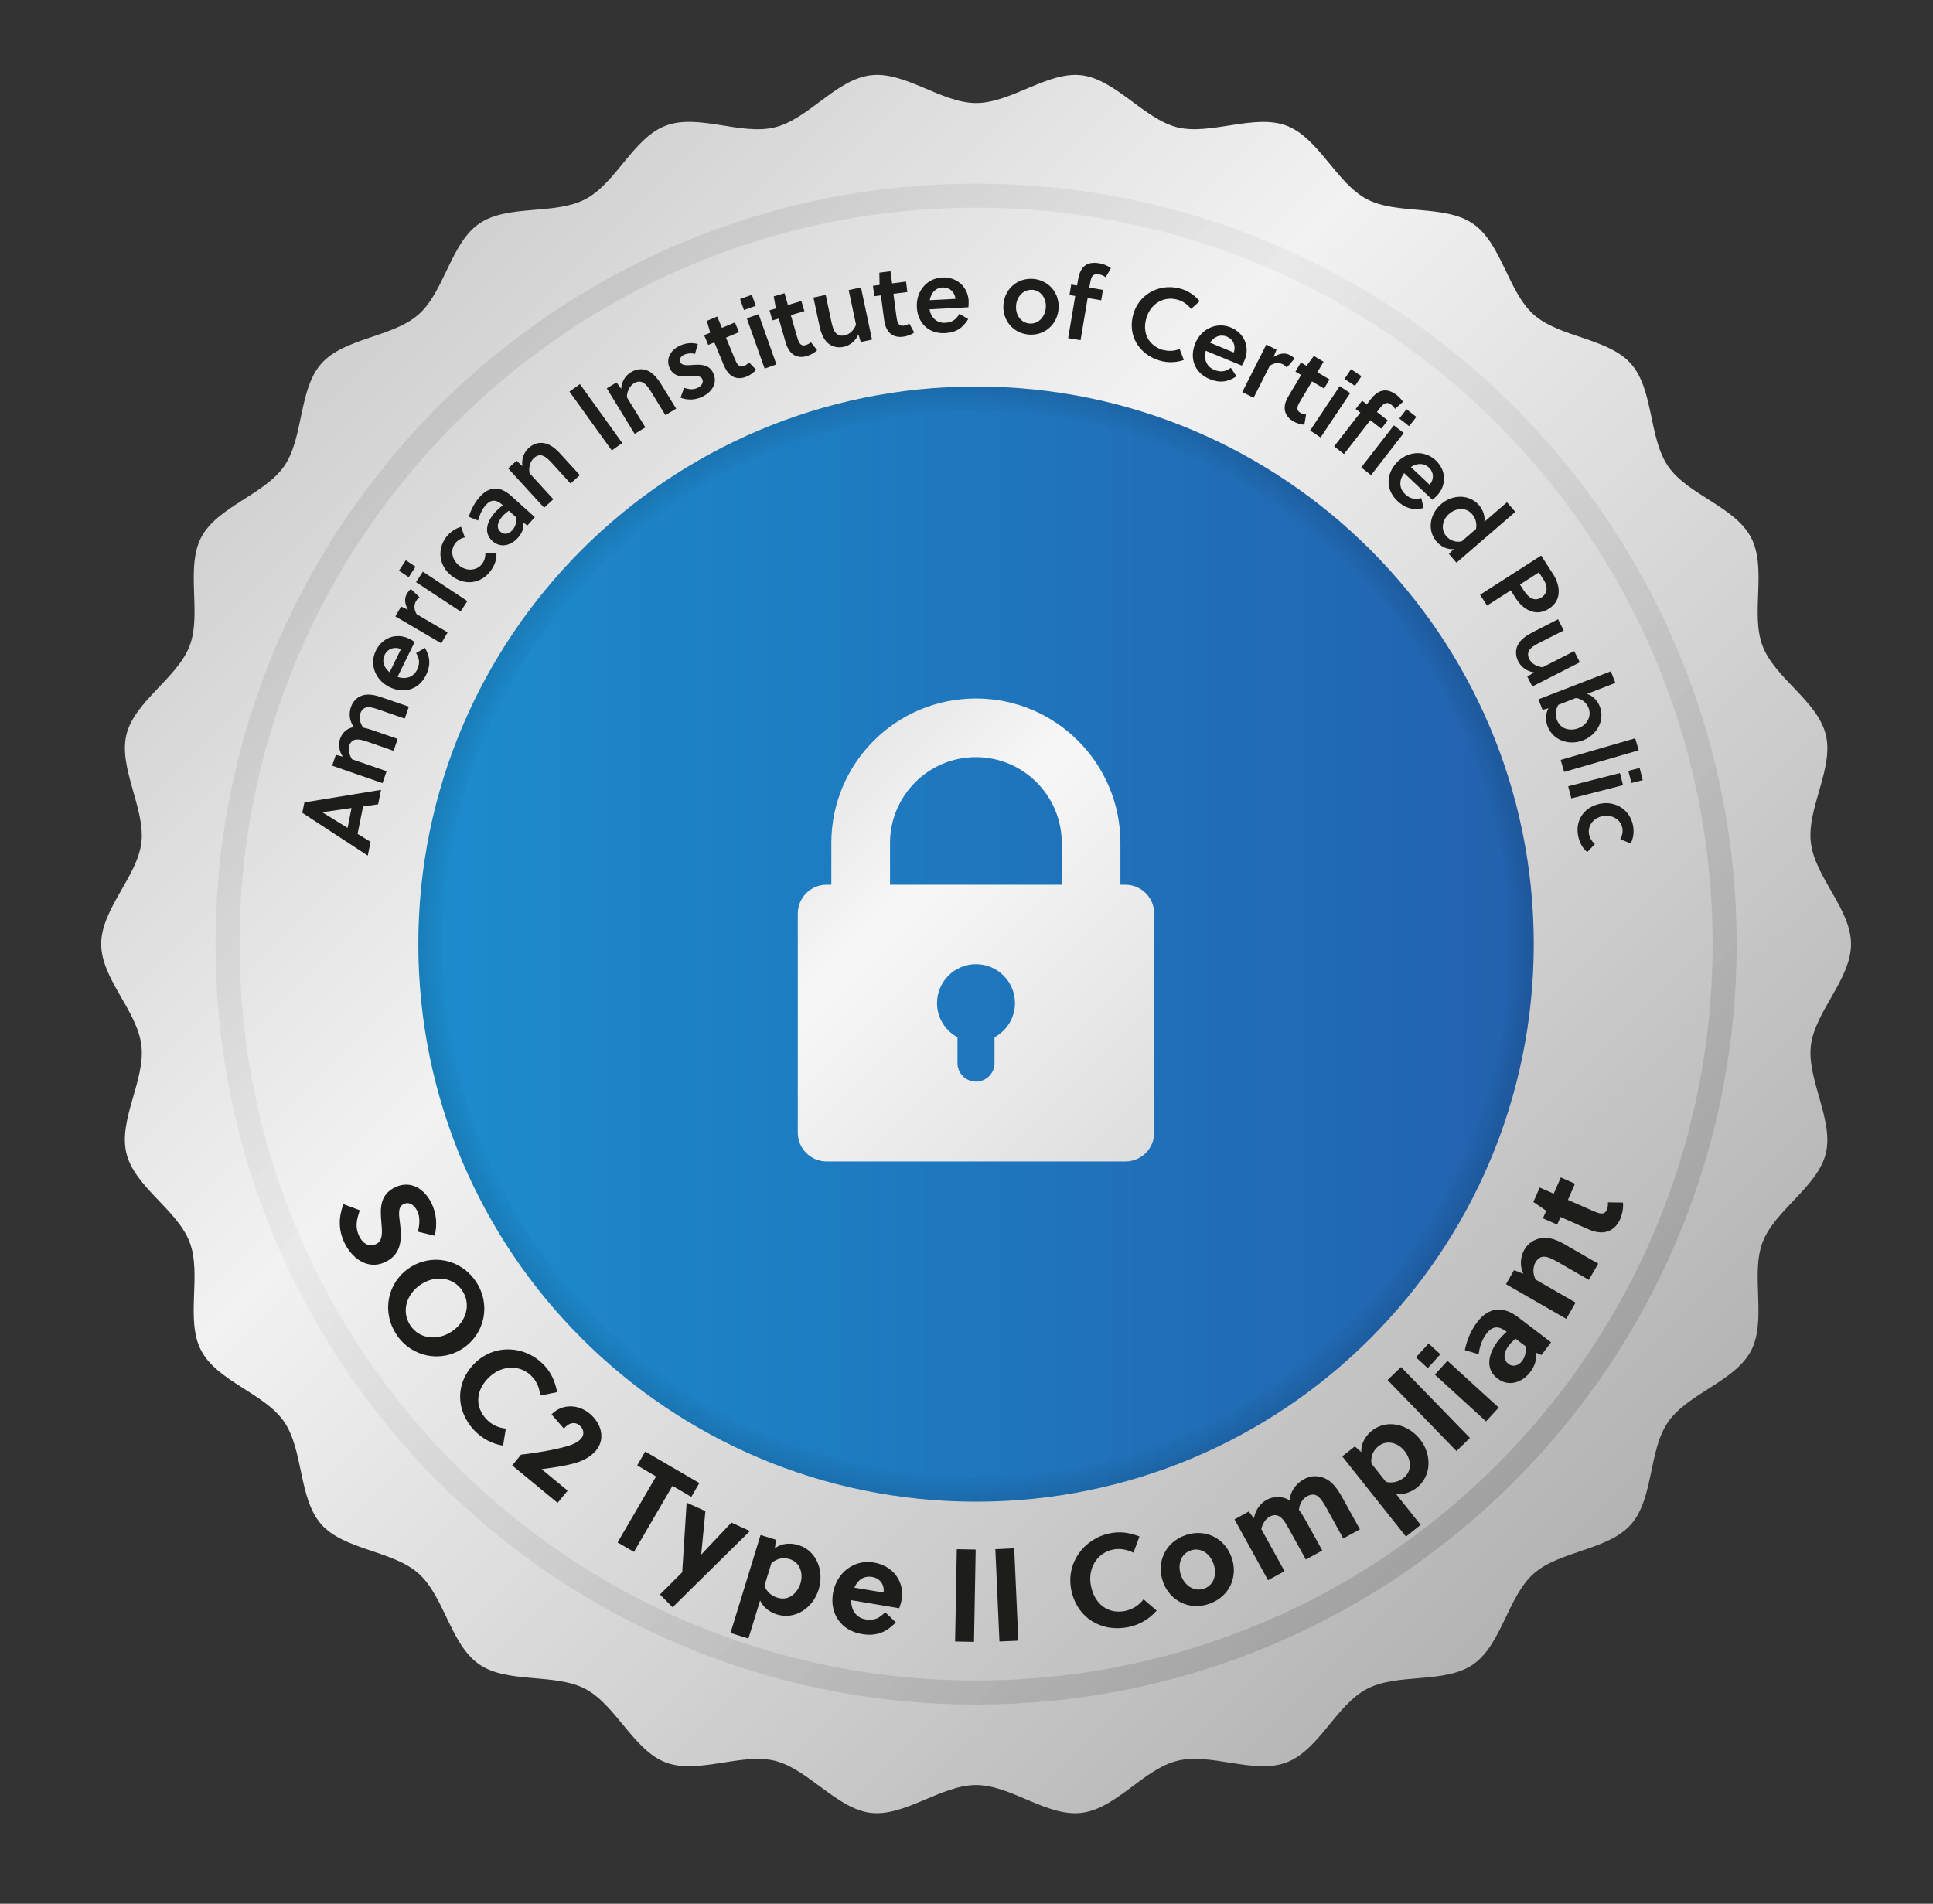 <svg width="67" height="66" viewBox="0 0 67 66" fill="none" xmlns="http://www.w3.org/2000/svg">
<rect x="0" y="0" width="67" height="66" fill="#333333" stroke="none"/>
<g id="badge_aicp">
<path id="Vector" d="M64.159 32.73C64.159 33.943 62.909 35.069 62.767 36.244C62.625 37.419 63.567 38.837 63.284 39.991C63 41.145 61.512 41.958 61.091 43.071C60.67 44.184 61.246 45.776 60.691 46.831C60.137 47.885 58.503 48.31 57.82 49.294C57.136 50.277 57.324 51.953 56.532 52.849C55.74 53.745 54.056 53.762 53.16 54.554C52.264 55.346 52.047 57.017 51.063 57.7C50.08 58.384 48.446 57.992 47.379 58.551C46.312 59.109 45.716 60.676 44.591 61.101C43.465 61.526 41.982 60.755 40.81 61.043C39.639 61.331 38.689 62.702 37.489 62.848C36.288 62.994 35.046 61.885 33.833 61.885C32.62 61.885 31.354 62.989 30.178 62.848C29.003 62.706 28.007 61.326 26.856 61.043C25.706 60.76 24.189 61.522 23.076 61.101C21.963 60.68 21.342 59.105 20.288 58.551C19.233 57.996 17.587 58.38 16.603 57.696C15.62 57.013 15.399 55.346 14.507 54.549C13.615 53.753 11.927 53.741 11.135 52.845C10.343 51.949 10.527 50.277 9.847 49.289C9.168 48.302 7.538 47.893 6.976 46.826C6.413 45.759 7 44.192 6.575 43.067C6.15 41.942 4.671 41.158 4.383 39.987C4.095 38.816 5.046 37.444 4.9 36.24C4.754 35.035 3.508 33.939 3.508 32.726C3.508 31.514 4.758 30.388 4.9 29.213C5.042 28.038 4.1 26.62 4.383 25.466C4.666 24.311 6.154 23.499 6.575 22.386C6.996 21.273 6.421 19.681 6.976 18.626C7.53 17.572 9.164 17.147 9.847 16.163C10.531 15.18 10.343 13.504 11.135 12.608C11.927 11.712 13.611 11.695 14.507 10.903C15.403 10.111 15.62 8.44 16.603 7.757C17.587 7.073 19.221 7.465 20.288 6.906C21.355 6.348 21.951 4.781 23.076 4.356C24.201 3.93 25.685 4.701 26.856 4.414C28.027 4.126 28.978 2.755 30.178 2.609C31.378 2.463 32.62 3.572 33.833 3.572C35.046 3.572 36.313 2.467 37.489 2.609C38.664 2.751 39.66 4.13 40.81 4.414C41.961 4.697 43.478 3.935 44.591 4.356C45.703 4.776 46.325 6.352 47.379 6.906C48.434 7.461 50.08 7.077 51.063 7.761C52.047 8.444 52.268 10.111 53.16 10.907C54.052 11.704 55.74 11.716 56.532 12.612C57.324 13.508 57.14 15.18 57.82 16.167C58.499 17.155 60.129 17.564 60.691 18.631C61.254 19.698 60.666 21.265 61.091 22.39C61.517 23.515 62.996 24.299 63.284 25.47C63.571 26.641 62.621 28.012 62.767 29.217C62.913 30.422 64.159 31.518 64.159 32.73Z" fill="url(#paint0_linear_6715_9017)"/>
<path id="Vector_2" opacity="0.75" d="M33.832 58.676C48.161 58.676 59.777 47.06 59.777 32.73C59.777 18.401 48.161 6.785 33.832 6.785C19.503 6.785 7.887 18.401 7.887 32.73C7.887 47.06 19.503 58.676 33.832 58.676Z" stroke="url(#paint1_linear_6715_9017)" stroke-width="0.834" stroke-miterlimit="10"/>
<g id="Group">
<path id="Vector_3" d="M10.477 28.179L10.552 27.817L13.207 27.383L13.107 27.883L12.585 27.958L12.394 28.909L12.844 29.184L12.748 29.663L10.485 28.183L10.477 28.179ZM12.048 28.7L12.185 28.012L11.168 28.158L12.044 28.7H12.048Z" fill="#1D1D1B"/>
<path id="Vector_4" d="M14.025 24.912L13.146 24.607C13 24.557 12.837 24.499 12.708 24.524C12.604 24.545 12.529 24.616 12.487 24.741C12.437 24.882 12.479 25.066 12.587 25.224C12.675 25.241 12.775 25.27 12.875 25.303L13.783 25.616L13.642 26.029L12.762 25.724C12.616 25.674 12.441 25.616 12.312 25.645C12.216 25.666 12.145 25.737 12.104 25.849C12.053 25.987 12.112 26.183 12.204 26.324L13.4 26.737L13.258 27.15L11.512 26.545L11.641 26.17L11.883 26.233C11.745 26.033 11.724 25.799 11.787 25.616C11.854 25.424 11.991 25.282 12.187 25.224C12.212 25.216 12.237 25.216 12.266 25.207C12.095 24.97 12.091 24.72 12.166 24.507C12.237 24.303 12.374 24.174 12.545 24.115C12.762 24.04 13.004 24.095 13.262 24.186L14.171 24.499L14.029 24.912H14.025Z" fill="#1D1D1B"/>
<path id="Vector_5" d="M13.776 23.465C14.039 23.561 14.322 23.49 14.455 23.224C14.559 23.007 14.543 22.828 14.422 22.64L14.73 22.461C14.91 22.778 14.935 23.057 14.768 23.403C14.518 23.915 13.997 24.061 13.501 23.82C13.001 23.574 12.796 23.023 13.03 22.552C13.251 22.102 13.738 21.927 14.184 22.144C14.247 22.173 14.318 22.215 14.372 22.257L13.78 23.465H13.776ZM13.338 22.694C13.222 22.932 13.313 23.148 13.505 23.307L13.897 22.503C13.676 22.407 13.443 22.486 13.338 22.694Z" fill="#1D1D1B"/>
<path id="Vector_6" d="M14.137 21.135C14.037 20.948 14.003 20.76 14.099 20.593C14.141 20.518 14.187 20.464 14.241 20.419L14.541 20.706C14.491 20.739 14.453 20.781 14.42 20.839C14.341 20.977 14.349 21.135 14.441 21.294L15.516 21.923L15.295 22.302L13.703 21.369L13.903 21.027L14.141 21.14L14.137 21.135Z" fill="#1D1D1B"/>
<path id="Vector_7" d="M14.166 20.01L13.828 19.785L14.066 19.422L14.403 19.647L14.166 20.01ZM15.962 21.198L14.42 20.181L14.658 19.818L16.2 20.839L15.962 21.202V21.198Z" fill="#1D1D1B"/>
<path id="Vector_8" d="M17.206 19.176C17.223 19.389 17.148 19.602 16.998 19.802C16.673 20.231 16.119 20.318 15.66 19.968C15.231 19.643 15.131 19.068 15.464 18.622C15.602 18.443 15.781 18.322 15.981 18.264L16.11 18.63C15.977 18.66 15.86 18.73 15.777 18.839C15.594 19.081 15.669 19.422 15.923 19.614C16.198 19.823 16.54 19.777 16.711 19.547C16.79 19.443 16.831 19.306 16.823 19.172H17.206V19.176Z" fill="#1D1D1B"/>
<path id="Vector_9" d="M18.28 18.218L18.138 18.118C18.167 18.322 18.088 18.493 17.946 18.651C17.717 18.905 17.359 19.018 17.071 18.76C16.729 18.451 16.904 18.043 17.167 17.751C17.234 17.68 17.317 17.601 17.43 17.518L17.396 17.488C17.209 17.322 17.021 17.301 16.834 17.514C16.696 17.668 16.617 17.872 16.571 18.047L16.25 17.918C16.317 17.684 16.45 17.422 16.629 17.226C16.979 16.834 17.35 16.863 17.709 17.184L18.538 17.93L18.28 18.218ZM17.638 17.705C17.546 17.772 17.475 17.83 17.421 17.893C17.284 18.047 17.167 18.272 17.346 18.435C17.484 18.56 17.646 18.505 17.759 18.38C17.867 18.259 17.901 18.11 17.905 17.947L17.642 17.709L17.638 17.705Z" fill="#1D1D1B"/>
<path id="Vector_10" d="M17.905 15.971L18.105 16.159C18.072 15.905 18.163 15.68 18.326 15.53C18.488 15.38 18.676 15.33 18.864 15.363C19.084 15.405 19.272 15.563 19.451 15.763L20.097 16.472L19.776 16.763L19.151 16.076C19.047 15.963 18.93 15.838 18.801 15.796C18.697 15.763 18.597 15.796 18.501 15.884C18.376 16.001 18.318 16.205 18.355 16.405L19.18 17.309L18.86 17.601L17.613 16.238L17.905 15.971Z" fill="#1D1D1B"/>
<path id="Vector_11" d="M21.205 15.617L19.738 13.575L20.101 13.316L21.568 15.359L21.205 15.617Z" fill="#1D1D1B"/>
<path id="Vector_12" d="M21.369 13.258L21.531 13.479C21.548 13.22 21.677 13.02 21.869 12.904C22.061 12.787 22.252 12.774 22.427 12.841C22.636 12.925 22.79 13.116 22.932 13.345L23.436 14.167L23.065 14.392L22.578 13.6C22.498 13.466 22.402 13.325 22.286 13.262C22.19 13.212 22.086 13.22 21.973 13.287C21.827 13.379 21.732 13.566 21.727 13.771L22.369 14.817L21.998 15.042L21.031 13.462L21.369 13.258Z" fill="#1D1D1B"/>
<path id="Vector_13" d="M24.093 12.27C23.976 12.237 23.822 12.245 23.701 12.303C23.588 12.358 23.534 12.462 23.584 12.562C23.638 12.674 23.805 12.666 23.984 12.654C24.238 12.633 24.563 12.612 24.713 12.916C24.893 13.283 24.672 13.591 24.351 13.75C24.105 13.871 23.838 13.883 23.588 13.787L23.713 13.445C23.892 13.504 24.038 13.516 24.184 13.445C24.305 13.387 24.405 13.266 24.338 13.133C24.28 13.016 24.088 13.033 23.909 13.045C23.672 13.062 23.367 13.075 23.221 12.779C23.055 12.441 23.251 12.141 23.542 11.995C23.747 11.895 23.976 11.866 24.188 11.928L24.088 12.274L24.093 12.27Z" fill="#1D1D1B"/>
<path id="Vector_14" d="M25.165 11.708L25.457 12.412C25.477 12.462 25.494 12.5 25.519 12.554C25.586 12.683 25.665 12.737 25.79 12.687C25.861 12.658 25.915 12.616 25.961 12.562L26.207 12.816C26.132 12.912 25.998 13.008 25.873 13.058C25.619 13.162 25.398 13.104 25.252 12.933C25.181 12.858 25.127 12.75 25.077 12.637L24.761 11.87L24.548 11.958L24.406 11.62L24.619 11.533L24.498 11.124L24.86 10.974L25.023 11.366L25.473 11.178L25.615 11.516L25.165 11.704V11.708Z" fill="#1D1D1B"/>
<path id="Vector_15" d="M25.786 10.749L25.652 10.366L26.061 10.22L26.194 10.603L25.786 10.749ZM26.503 12.779L25.886 11.037L26.294 10.891L26.911 12.633L26.503 12.779Z" fill="#1D1D1B"/>
<path id="Vector_16" d="M27.41 10.924L27.622 11.658C27.639 11.708 27.647 11.749 27.668 11.803C27.722 11.937 27.793 12.004 27.922 11.966C27.997 11.945 28.056 11.908 28.106 11.862L28.322 12.141C28.235 12.229 28.093 12.308 27.964 12.345C27.697 12.425 27.489 12.337 27.36 12.154C27.297 12.07 27.255 11.958 27.222 11.841L26.993 11.045L26.772 11.107L26.672 10.757L26.893 10.695L26.818 10.274L27.193 10.165L27.31 10.574L27.776 10.436L27.881 10.787L27.414 10.924H27.41Z" fill="#1D1D1B"/>
<path id="Vector_17" d="M29.833 11.853L29.754 11.591C29.654 11.828 29.462 11.974 29.246 12.024C29.029 12.07 28.841 12.02 28.7 11.899C28.529 11.753 28.45 11.52 28.395 11.257L28.195 10.315L28.62 10.224L28.812 11.132C28.846 11.282 28.883 11.453 28.975 11.549C29.046 11.628 29.15 11.653 29.279 11.628C29.45 11.591 29.6 11.445 29.671 11.257L29.416 10.057L29.842 9.965L30.225 11.774L29.837 11.858L29.833 11.853Z" fill="#1D1D1B"/>
<path id="Vector_18" d="M30.966 10.178L31.066 10.937C31.075 10.991 31.079 11.033 31.091 11.091C31.125 11.232 31.183 11.308 31.321 11.291C31.4 11.283 31.458 11.253 31.517 11.216L31.687 11.528C31.587 11.604 31.437 11.658 31.3 11.674C31.025 11.712 30.829 11.595 30.733 11.395C30.683 11.303 30.658 11.182 30.641 11.062L30.533 10.241L30.304 10.27L30.258 9.907L30.487 9.878L30.479 9.453L30.866 9.403L30.921 9.824L31.404 9.761L31.45 10.124L30.966 10.186V10.178Z" fill="#1D1D1B"/>
<path id="Vector_19" d="M32.217 10.716C32.258 10.991 32.458 11.207 32.758 11.191C33 11.178 33.146 11.078 33.254 10.878L33.559 11.062C33.371 11.374 33.138 11.528 32.754 11.549C32.183 11.578 31.804 11.191 31.779 10.645C31.75 10.09 32.133 9.644 32.658 9.619C33.158 9.594 33.546 9.936 33.575 10.432C33.575 10.499 33.575 10.582 33.567 10.653L32.225 10.724L32.217 10.716ZM32.679 9.965C32.412 9.978 32.271 10.165 32.225 10.407L33.117 10.361C33.096 10.12 32.908 9.957 32.679 9.965Z" fill="#1D1D1B"/>
<path id="Vector_20" d="M36.69 10.716C36.644 11.253 36.203 11.645 35.652 11.599C35.102 11.549 34.735 11.091 34.781 10.549C34.827 10.011 35.269 9.624 35.819 9.669C36.369 9.719 36.736 10.178 36.69 10.716ZM35.786 10.049C35.486 10.024 35.248 10.265 35.219 10.586C35.19 10.912 35.381 11.191 35.681 11.216C35.982 11.241 36.219 10.999 36.248 10.674C36.278 10.353 36.086 10.074 35.786 10.045V10.049Z" fill="#1D1D1B"/>
<path id="Vector_21" d="M38.316 9.607C38.249 9.557 38.178 9.524 38.082 9.511C37.999 9.499 37.94 9.511 37.899 9.54C37.832 9.586 37.807 9.686 37.786 9.807L37.757 9.97L38.228 10.049L38.17 10.411L37.699 10.332L37.453 11.795L37.023 11.724L37.269 10.261L37.069 10.228L37.128 9.865L37.332 9.899L37.365 9.703C37.398 9.503 37.461 9.344 37.569 9.24C37.686 9.128 37.857 9.086 38.107 9.128C38.249 9.153 38.391 9.211 38.507 9.294L38.324 9.611L38.316 9.607Z" fill="#1D1D1B"/>
<path id="Vector_22" d="M40.312 12.128C40.5 12.183 40.696 12.174 40.887 12.099L41.033 12.479C40.758 12.574 40.471 12.583 40.191 12.499C39.47 12.283 39.066 11.616 39.287 10.874C39.499 10.165 40.233 9.803 40.946 10.015C41.204 10.095 41.408 10.24 41.583 10.44L41.283 10.711C41.171 10.565 41.017 10.449 40.833 10.395C40.35 10.249 39.887 10.52 39.737 11.016C39.579 11.541 39.808 11.982 40.312 12.137V12.128Z" fill="#1D1D1B"/>
<path id="Vector_23" d="M41.795 12.158C41.716 12.425 41.804 12.704 42.083 12.82C42.304 12.912 42.483 12.887 42.662 12.75L42.858 13.046C42.554 13.246 42.279 13.287 41.925 13.141C41.399 12.925 41.22 12.412 41.429 11.903C41.641 11.391 42.175 11.153 42.662 11.353C43.125 11.545 43.329 12.02 43.142 12.479C43.117 12.541 43.079 12.616 43.042 12.675L41.8 12.162L41.795 12.158ZM42.537 11.674C42.291 11.574 42.079 11.678 41.937 11.879L42.762 12.22C42.846 11.995 42.75 11.766 42.537 11.678V11.674Z" fill="#1D1D1B"/>
<path id="Vector_24" d="M44.151 12.37C44.33 12.262 44.517 12.216 44.688 12.299C44.763 12.337 44.822 12.379 44.872 12.428L44.601 12.745C44.567 12.695 44.522 12.662 44.463 12.629C44.322 12.558 44.163 12.579 44.013 12.679L43.45 13.791L43.059 13.591L43.892 11.945L44.246 12.124L44.146 12.366L44.151 12.37Z" fill="#1D1D1B"/>
<path id="Vector_25" d="M45.477 13.22L45.085 13.879C45.056 13.925 45.035 13.962 45.01 14.012C44.948 14.142 44.952 14.242 45.069 14.308C45.135 14.35 45.202 14.367 45.269 14.371L45.21 14.721C45.085 14.721 44.931 14.671 44.815 14.6C44.577 14.458 44.494 14.246 44.539 14.029C44.556 13.929 44.61 13.816 44.673 13.712L45.098 13L44.902 12.883L45.09 12.566L45.285 12.683L45.54 12.341L45.877 12.541L45.661 12.904L46.081 13.154L45.894 13.471L45.473 13.22H45.477Z" fill="#1D1D1B"/>
<path id="Vector_26" d="M45.41 14.925L46.435 13.387L46.798 13.629L45.773 15.167L45.41 14.925ZM46.602 13.137L46.827 12.8L47.19 13.041L46.965 13.379L46.602 13.137Z" fill="#1D1D1B"/>
<path id="Vector_27" d="M47.493 14.571L46.584 15.742L46.242 15.475L47.151 14.304L46.988 14.179L47.213 13.892L47.376 14.017L47.497 13.858C47.622 13.696 47.751 13.587 47.897 13.55C48.051 13.508 48.226 13.55 48.422 13.704C48.501 13.767 48.572 13.846 48.63 13.929L48.355 14.175C48.322 14.121 48.28 14.075 48.226 14.033C48.159 13.979 48.101 13.963 48.051 13.975C47.972 13.983 47.901 14.058 47.826 14.154L47.726 14.283L48.101 14.575L47.876 14.863L47.501 14.571H47.493ZM47.18 16.205L48.314 14.746L48.655 15.013L47.522 16.472L47.18 16.205ZM48.501 14.508L48.751 14.188L49.093 14.454L48.843 14.775L48.501 14.508Z" fill="#1D1D1B"/>
<path id="Vector_28" d="M48.668 16.405C48.497 16.626 48.481 16.917 48.697 17.126C48.872 17.293 49.047 17.33 49.264 17.267L49.343 17.613C48.989 17.693 48.714 17.63 48.435 17.368C48.022 16.976 48.039 16.434 48.414 16.034C48.797 15.63 49.381 15.6 49.764 15.959C50.131 16.305 50.148 16.822 49.81 17.18C49.764 17.23 49.702 17.284 49.648 17.326L48.668 16.401V16.405ZM49.535 16.217C49.343 16.034 49.106 16.059 48.901 16.192L49.552 16.805C49.71 16.622 49.702 16.376 49.535 16.217Z" fill="#1D1D1B"/>
<path id="Vector_29" d="M50.48 19.506L50.221 19.206L50.388 19.035C50.151 19.064 49.934 18.935 49.796 18.781C49.463 18.393 49.546 17.826 49.955 17.472C50.338 17.143 50.922 17.118 51.267 17.518C51.392 17.664 51.48 17.876 51.451 18.089L52.234 17.413L52.522 17.747L50.484 19.506H50.48ZM51.159 18.339C51.201 18.139 51.138 17.959 51.03 17.83C50.792 17.555 50.446 17.626 50.23 17.814C50 18.009 49.921 18.347 50.134 18.593C50.246 18.722 50.442 18.818 50.663 18.768L51.159 18.339Z" fill="#1D1D1B"/>
<path id="Vector_30" d="M53.839 19.914C54.064 20.268 54.164 20.798 53.689 21.102C53.21 21.41 52.772 21.102 52.543 20.748L52.364 20.468L51.542 20.994L51.301 20.619L53.418 19.26L53.839 19.914ZM52.68 20.26L52.818 20.473C52.985 20.731 53.189 20.864 53.426 20.714C53.635 20.581 53.66 20.343 53.514 20.114L53.339 19.843L52.684 20.264L52.68 20.26Z" fill="#1D1D1B"/>
<path id="Vector_31" d="M52.941 23.453L53.175 23.311C52.921 23.278 52.729 23.128 52.625 22.932C52.525 22.732 52.525 22.54 52.604 22.369C52.704 22.165 52.908 22.031 53.146 21.906L54.004 21.469L54.2 21.856L53.371 22.277C53.233 22.348 53.083 22.427 53.008 22.54C52.95 22.632 52.95 22.736 53.008 22.852C53.087 23.007 53.267 23.115 53.471 23.132L54.563 22.573L54.759 22.961L53.112 23.799L52.933 23.448L52.941 23.453Z" fill="#1D1D1B"/>
<path id="Vector_32" d="M55.992 23.674L55.008 24.057C55.221 24.119 55.379 24.307 55.45 24.491C55.633 24.961 55.367 25.474 54.862 25.67C54.391 25.853 53.833 25.674 53.641 25.182C53.57 24.995 53.558 24.745 53.674 24.553L53.466 24.611L53.324 24.245L55.833 23.273L55.992 23.678V23.674ZM54.012 24.436C53.908 24.611 53.904 24.803 53.966 24.961C54.095 25.299 54.445 25.349 54.712 25.245C54.995 25.137 55.179 24.845 55.062 24.545C55 24.382 54.846 24.224 54.62 24.199L54.012 24.436Z" fill="#1D1D1B"/>
<path id="Vector_33" d="M54.215 26.762L54.094 26.345L56.678 25.595L56.799 26.012L54.215 26.762Z" fill="#1D1D1B"/>
<path id="Vector_34" d="M54.355 27.258L56.148 26.8L56.256 27.221L54.464 27.679L54.355 27.258ZM56.439 26.724L56.831 26.625L56.94 27.046L56.548 27.145L56.439 26.724Z" fill="#1D1D1B"/>
<path id="Vector_35" d="M55.019 29.542C54.853 29.409 54.744 29.209 54.698 28.967C54.598 28.437 54.907 27.971 55.474 27.862C56.003 27.762 56.499 28.075 56.603 28.621C56.645 28.842 56.616 29.058 56.52 29.242L56.161 29.092C56.228 28.971 56.257 28.842 56.232 28.704C56.174 28.408 55.874 28.233 55.557 28.292C55.219 28.354 55.023 28.637 55.078 28.921C55.103 29.05 55.173 29.175 55.282 29.259L55.019 29.538V29.542Z" fill="#1D1D1B"/>
</g>
<g id="Group_2">
<path id="Vector_36" d="M14.46 41.979C14.364 41.779 14.185 41.65 13.993 41.741C13.768 41.846 13.835 42.15 13.864 42.408C13.918 42.883 13.96 43.467 13.351 43.754C12.722 44.05 12.176 43.588 11.938 43.083C11.726 42.637 11.734 42.208 11.901 41.745L12.472 41.958C12.355 42.3 12.305 42.546 12.447 42.85C12.555 43.083 12.776 43.254 13.03 43.133C13.281 43.017 13.247 42.708 13.218 42.362C13.181 41.921 13.147 41.42 13.702 41.158C14.252 40.899 14.731 41.241 14.96 41.721C15.135 42.092 15.156 42.442 15.069 42.842L14.485 42.7C14.543 42.475 14.569 42.2 14.464 41.979H14.46Z" fill="#1D1D1B"/>
<path id="Vector_37" d="M13.75 46.276C13.217 45.488 13.425 44.471 14.184 43.959C14.943 43.446 15.964 43.638 16.493 44.425C17.022 45.209 16.814 46.226 16.055 46.739C15.297 47.251 14.276 47.059 13.746 46.276H13.75ZM16.022 44.742C15.705 44.271 15.08 44.196 14.576 44.538C14.071 44.88 13.909 45.484 14.226 45.955C14.538 46.422 15.163 46.497 15.668 46.155C16.172 45.813 16.334 45.209 16.022 44.742Z" fill="#1D1D1B"/>
<path id="Vector_38" d="M16.874 49.215C17.041 49.39 17.274 49.502 17.533 49.527L17.437 50.119C17.049 50.056 16.707 49.869 16.436 49.586C15.778 48.885 15.778 47.898 16.491 47.227C17.174 46.585 18.22 46.647 18.866 47.335C19.116 47.602 19.241 47.902 19.312 48.264L18.725 48.381C18.7 48.139 18.616 47.906 18.445 47.727C18.045 47.301 17.408 47.318 16.966 47.735C16.499 48.173 16.436 48.756 16.866 49.21L16.874 49.215Z" fill="#1D1D1B"/>
<path id="Vector_39" d="M19.329 52.103L17.754 50.803L18.058 50.432C18.562 50.373 19.179 50.273 19.638 50.144C19.825 50.09 20.034 50.006 20.146 49.869C20.267 49.723 20.234 49.54 20.088 49.415C19.921 49.277 19.713 49.323 19.546 49.527L19.117 49.035C19.484 48.656 20.05 48.681 20.438 49.006C20.826 49.327 21.005 49.865 20.663 50.282C20.471 50.515 20.184 50.657 19.884 50.736C19.521 50.832 19.129 50.886 18.771 50.932L19.675 51.678L19.329 52.099V52.103Z" fill="#1D1D1B"/>
<path id="Vector_40" d="M23.307 51.515L21.973 53.803L21.406 53.474L22.74 51.186L22.086 50.802L22.365 50.323L24.24 51.415L23.961 51.894L23.307 51.511V51.515Z" fill="#1D1D1B"/>
<path id="Vector_41" d="M24.451 52.382L24.305 53.887H24.313L25.351 52.786L25.993 53.078L23.313 55.721L22.875 55.279L23.646 54.508L23.8 52.094L24.446 52.386L24.451 52.382Z" fill="#1D1D1B"/>
<path id="Vector_42" d="M26.896 53.382L26.858 53.682C27.1 53.482 27.438 53.491 27.675 53.566C28.288 53.753 28.58 54.437 28.375 55.108C28.175 55.754 27.554 56.162 26.933 55.971C26.708 55.904 26.458 55.741 26.346 55.487L25.941 56.804L25.32 56.612L26.362 53.216L26.9 53.382H26.896ZM26.496 54.979C26.591 55.208 26.754 55.333 26.954 55.391C27.354 55.512 27.646 55.216 27.746 54.891C27.85 54.549 27.733 54.166 27.375 54.053C27.179 53.991 26.946 54.008 26.737 54.195L26.496 54.979Z" fill="#1D1D1B"/>
<path id="Vector_43" d="M29.505 55.474C29.497 55.808 29.668 56.087 30.005 56.141C30.314 56.191 30.493 56.091 30.68 55.891L31.051 56.246C30.714 56.592 30.38 56.733 29.872 56.65C29.155 56.529 28.755 55.95 28.872 55.237C28.992 54.52 29.605 54.053 30.289 54.17C30.947 54.278 31.36 54.824 31.252 55.458C31.235 55.554 31.201 55.662 31.168 55.754L29.497 55.474H29.505ZM30.626 55.208C30.66 54.92 30.489 54.712 30.23 54.67C29.922 54.62 29.726 54.787 29.613 55.041L30.631 55.212L30.626 55.208Z" fill="#1D1D1B"/>
<path id="Vector_44" d="M33.105 56.908L33.164 53.708L33.818 53.72L33.76 56.921L33.105 56.908Z" fill="#1D1D1B"/>
<path id="Vector_45" d="M34.642 56.908L34.5 53.707L35.154 53.678L35.296 56.879L34.642 56.908Z" fill="#1D1D1B"/>
<path id="Vector_46" d="M39.024 55.841C39.262 55.791 39.478 55.65 39.637 55.445L40.091 55.837C39.833 56.133 39.495 56.329 39.112 56.408C38.17 56.6 37.328 56.083 37.132 55.124C36.944 54.203 37.549 53.349 38.47 53.157C38.828 53.082 39.149 53.136 39.495 53.266L39.287 53.828C39.07 53.724 38.824 53.67 38.582 53.72C38.011 53.837 37.69 54.391 37.815 54.987C37.944 55.616 38.407 55.975 39.02 55.846L39.024 55.841Z" fill="#1D1D1B"/>
<path id="Vector_47" d="M42.688 53.995C42.926 54.666 42.609 55.358 41.917 55.6C41.221 55.846 40.542 55.5 40.309 54.833C40.071 54.162 40.388 53.47 41.084 53.224C41.776 52.982 42.455 53.324 42.688 53.995ZM41.267 53.753C40.93 53.87 40.805 54.241 40.934 54.612C41.063 54.983 41.397 55.191 41.734 55.075C42.072 54.958 42.193 54.587 42.063 54.216C41.934 53.845 41.605 53.633 41.271 53.753H41.267Z" fill="#1D1D1B"/>
<path id="Vector_48" d="M46.565 53.349L45.977 52.282C45.89 52.124 45.79 51.953 45.665 51.865C45.556 51.79 45.431 51.803 45.302 51.874C45.152 51.957 45.044 52.132 45.023 52.34C45.094 52.436 45.161 52.545 45.227 52.661L45.832 53.753L45.261 54.066L44.673 52.999C44.585 52.841 44.485 52.661 44.356 52.578C44.248 52.507 44.127 52.516 44.006 52.578C43.864 52.657 43.756 52.832 43.718 53.011L44.523 54.47L43.952 54.783L42.789 52.674L43.281 52.403L43.464 52.636C43.514 52.332 43.698 52.111 43.906 51.995C44.148 51.861 44.473 51.865 44.698 52.015C44.74 51.628 44.977 51.403 45.202 51.278C45.427 51.153 45.682 51.148 45.907 51.244C46.19 51.365 46.361 51.623 46.532 51.928L47.136 53.02L46.565 53.332V53.349Z" fill="#1D1D1B"/>
<path id="Vector_49" d="M46.961 50.144L47.186 50.344C47.161 50.031 47.357 49.756 47.549 49.602C48.049 49.202 48.778 49.348 49.216 49.894C49.637 50.423 49.62 51.169 49.112 51.573C48.928 51.719 48.653 51.836 48.382 51.786L49.241 52.865L48.732 53.27L46.523 50.49L46.965 50.14L46.961 50.144ZM48.049 51.377C48.295 51.428 48.486 51.361 48.649 51.236C48.974 50.977 48.895 50.569 48.682 50.302C48.462 50.023 48.078 49.902 47.782 50.135C47.62 50.265 47.499 50.465 47.536 50.74L48.045 51.382L48.049 51.377Z" fill="#1D1D1B"/>
<path id="Vector_50" d="M50.949 49.852L50.482 50.306L48.094 47.843L48.561 47.393L50.949 49.852Z" fill="#1D1D1B"/>
<path id="Vector_51" d="M49.487 47.431L49.078 47.056L49.516 46.576L49.924 46.951L49.487 47.431ZM51.508 49.277L49.733 47.656L50.17 47.176L51.946 48.798L51.508 49.277Z" fill="#1D1D1B"/>
<path id="Vector_52" d="M53.42 46.972L53.224 46.889C53.282 47.131 53.191 47.364 53.037 47.568C52.766 47.927 52.299 48.093 51.907 47.793C51.436 47.435 51.62 46.885 51.92 46.489C51.999 46.385 52.107 46.272 52.224 46.172L52.195 46.151C51.953 45.968 51.732 45.955 51.52 46.239C51.353 46.455 51.286 46.71 51.249 46.947L50.773 46.806C50.84 46.468 50.986 46.118 51.203 45.834C51.607 45.301 52.111 45.28 52.611 45.659L53.762 46.535L53.42 46.985V46.972ZM52.532 46.405C52.436 46.489 52.361 46.564 52.299 46.643C52.153 46.835 52.057 47.106 52.282 47.281C52.449 47.41 52.641 47.335 52.757 47.185C52.87 47.035 52.899 46.86 52.882 46.676L52.528 46.41L52.532 46.405Z" fill="#1D1D1B"/>
<path id="Vector_53" d="M52.487 44.038L52.799 44.159C52.662 43.859 52.708 43.55 52.837 43.321C52.966 43.096 53.187 42.959 53.429 42.921C53.733 42.879 54.016 43.008 54.312 43.184L55.396 43.809L55.071 44.371L54.016 43.763C53.862 43.675 53.683 43.575 53.533 43.567C53.4 43.559 53.295 43.638 53.224 43.759C53.129 43.925 53.12 44.163 53.229 44.363L54.612 45.159L54.287 45.722L52.199 44.521L52.478 44.034L52.487 44.038Z" fill="#1D1D1B"/>
<path id="Vector_54" d="M54.349 41.6L55.203 41.975C55.27 42.004 55.328 42.029 55.395 42.05C55.532 42.092 55.633 42.075 55.691 41.95C55.733 41.858 55.737 41.775 55.733 41.683L56.254 41.691C56.274 41.871 56.228 42.1 56.154 42.271C56.003 42.612 55.712 42.763 55.395 42.717C55.27 42.704 55.136 42.654 55.007 42.596L54.09 42.191L53.974 42.454L53.478 42.237L53.594 41.975L53.148 41.671L53.369 41.17L53.853 41.383L54.099 40.82L54.59 41.037L54.345 41.6H54.349Z" fill="#1D1D1B"/>
</g>
<g id="Group_3">
<path id="Vector_55" d="M33.831 52.061C44.507 52.061 53.161 43.407 53.161 32.731C53.161 22.055 44.507 13.4 33.831 13.4C23.155 13.4 14.5 22.055 14.5 32.731C14.5 43.407 23.155 52.061 33.831 52.061Z" fill="url(#paint2_linear_6715_9017)"/>
<path id="Vector_56" d="M33.831 14.229C44.029 14.229 52.328 22.527 52.328 32.726C52.328 42.925 44.029 51.223 33.831 51.223C23.632 51.223 15.334 42.925 15.334 32.726C15.334 22.527 23.632 14.229 33.831 14.229ZM33.831 13.396C23.152 13.396 14.5 22.052 14.5 32.726C14.5 43.4 23.157 52.057 33.831 52.057C44.505 52.057 53.161 43.4 53.161 32.726C53.161 22.052 44.505 13.396 33.831 13.396Z" fill="url(#paint3_radial_6715_9017)"/>
</g>
<path id="Vector_57" d="M39.002 30.671H38.835V29.225C38.835 26.458 36.593 24.215 33.825 24.215C31.058 24.215 28.815 26.458 28.815 29.225V30.671H28.653C28.098 30.671 27.652 31.122 27.652 31.672V39.266C27.652 39.82 28.102 40.266 28.653 40.266H39.006C39.56 40.266 40.006 39.816 40.006 39.266V31.672C40.006 31.117 39.556 30.671 39.006 30.671H39.002ZM34.471 35.96V36.856C34.471 37.211 34.183 37.498 33.829 37.498C33.475 37.498 33.187 37.211 33.187 36.856V35.96C32.766 35.731 32.479 35.289 32.479 34.777C32.479 34.031 33.083 33.426 33.829 33.426C34.575 33.426 35.18 34.031 35.18 34.777C35.18 35.289 34.892 35.731 34.471 35.96ZM36.801 30.671H30.849V29.225C30.849 27.583 32.183 26.249 33.825 26.249C35.467 26.249 36.801 27.583 36.801 29.225V30.671Z" fill="url(#paint4_linear_6715_9017)"/>
</g>
<defs>
<linearGradient id="paint0_linear_6715_9017" x1="12.881" y1="11.783" x2="55.244" y2="54.145" gradientUnits="userSpaceOnUse">
<stop stop-color="#D1D1D1"/>
<stop offset="0.34" stop-color="#F2F2F2"/>
<stop offset="1" stop-color="#B3B3B3"/>
</linearGradient>
<linearGradient id="paint1_linear_6715_9017" x1="15.189" y1="14.088" x2="52.471" y2="51.369" gradientUnits="userSpaceOnUse">
<stop stop-color="#BFBFBF"/>
<stop offset="0.33" stop-color="#E6E6E6"/>
<stop offset="1" stop-color="#999999"/>
</linearGradient>
<linearGradient id="paint2_linear_6715_9017" x1="14.496" y1="32.731" x2="53.161" y2="32.731" gradientUnits="userSpaceOnUse">
<stop stop-color="#1C8CCD"/>
<stop offset="1" stop-color="#2261AD"/>
</linearGradient>
<radialGradient id="paint3_radial_6715_9017" cx="0" cy="0" r="1" gradientUnits="userSpaceOnUse" gradientTransform="translate(33.831 32.73) scale(19.331)">
<stop offset="0.95" stop-opacity="0"/>
<stop offset="1" stop-opacity="0.1"/>
</radialGradient>
<linearGradient id="paint4_linear_6715_9017" x1="27.894" y1="28.071" x2="39.756" y2="39.932" gradientUnits="userSpaceOnUse">
<stop stop-color="#E8E8E8"/>
<stop offset="0.28" stop-color="#F7F7F7"/>
<stop offset="1" stop-color="#DEDEDE"/>
</linearGradient>
</defs>
</svg>
